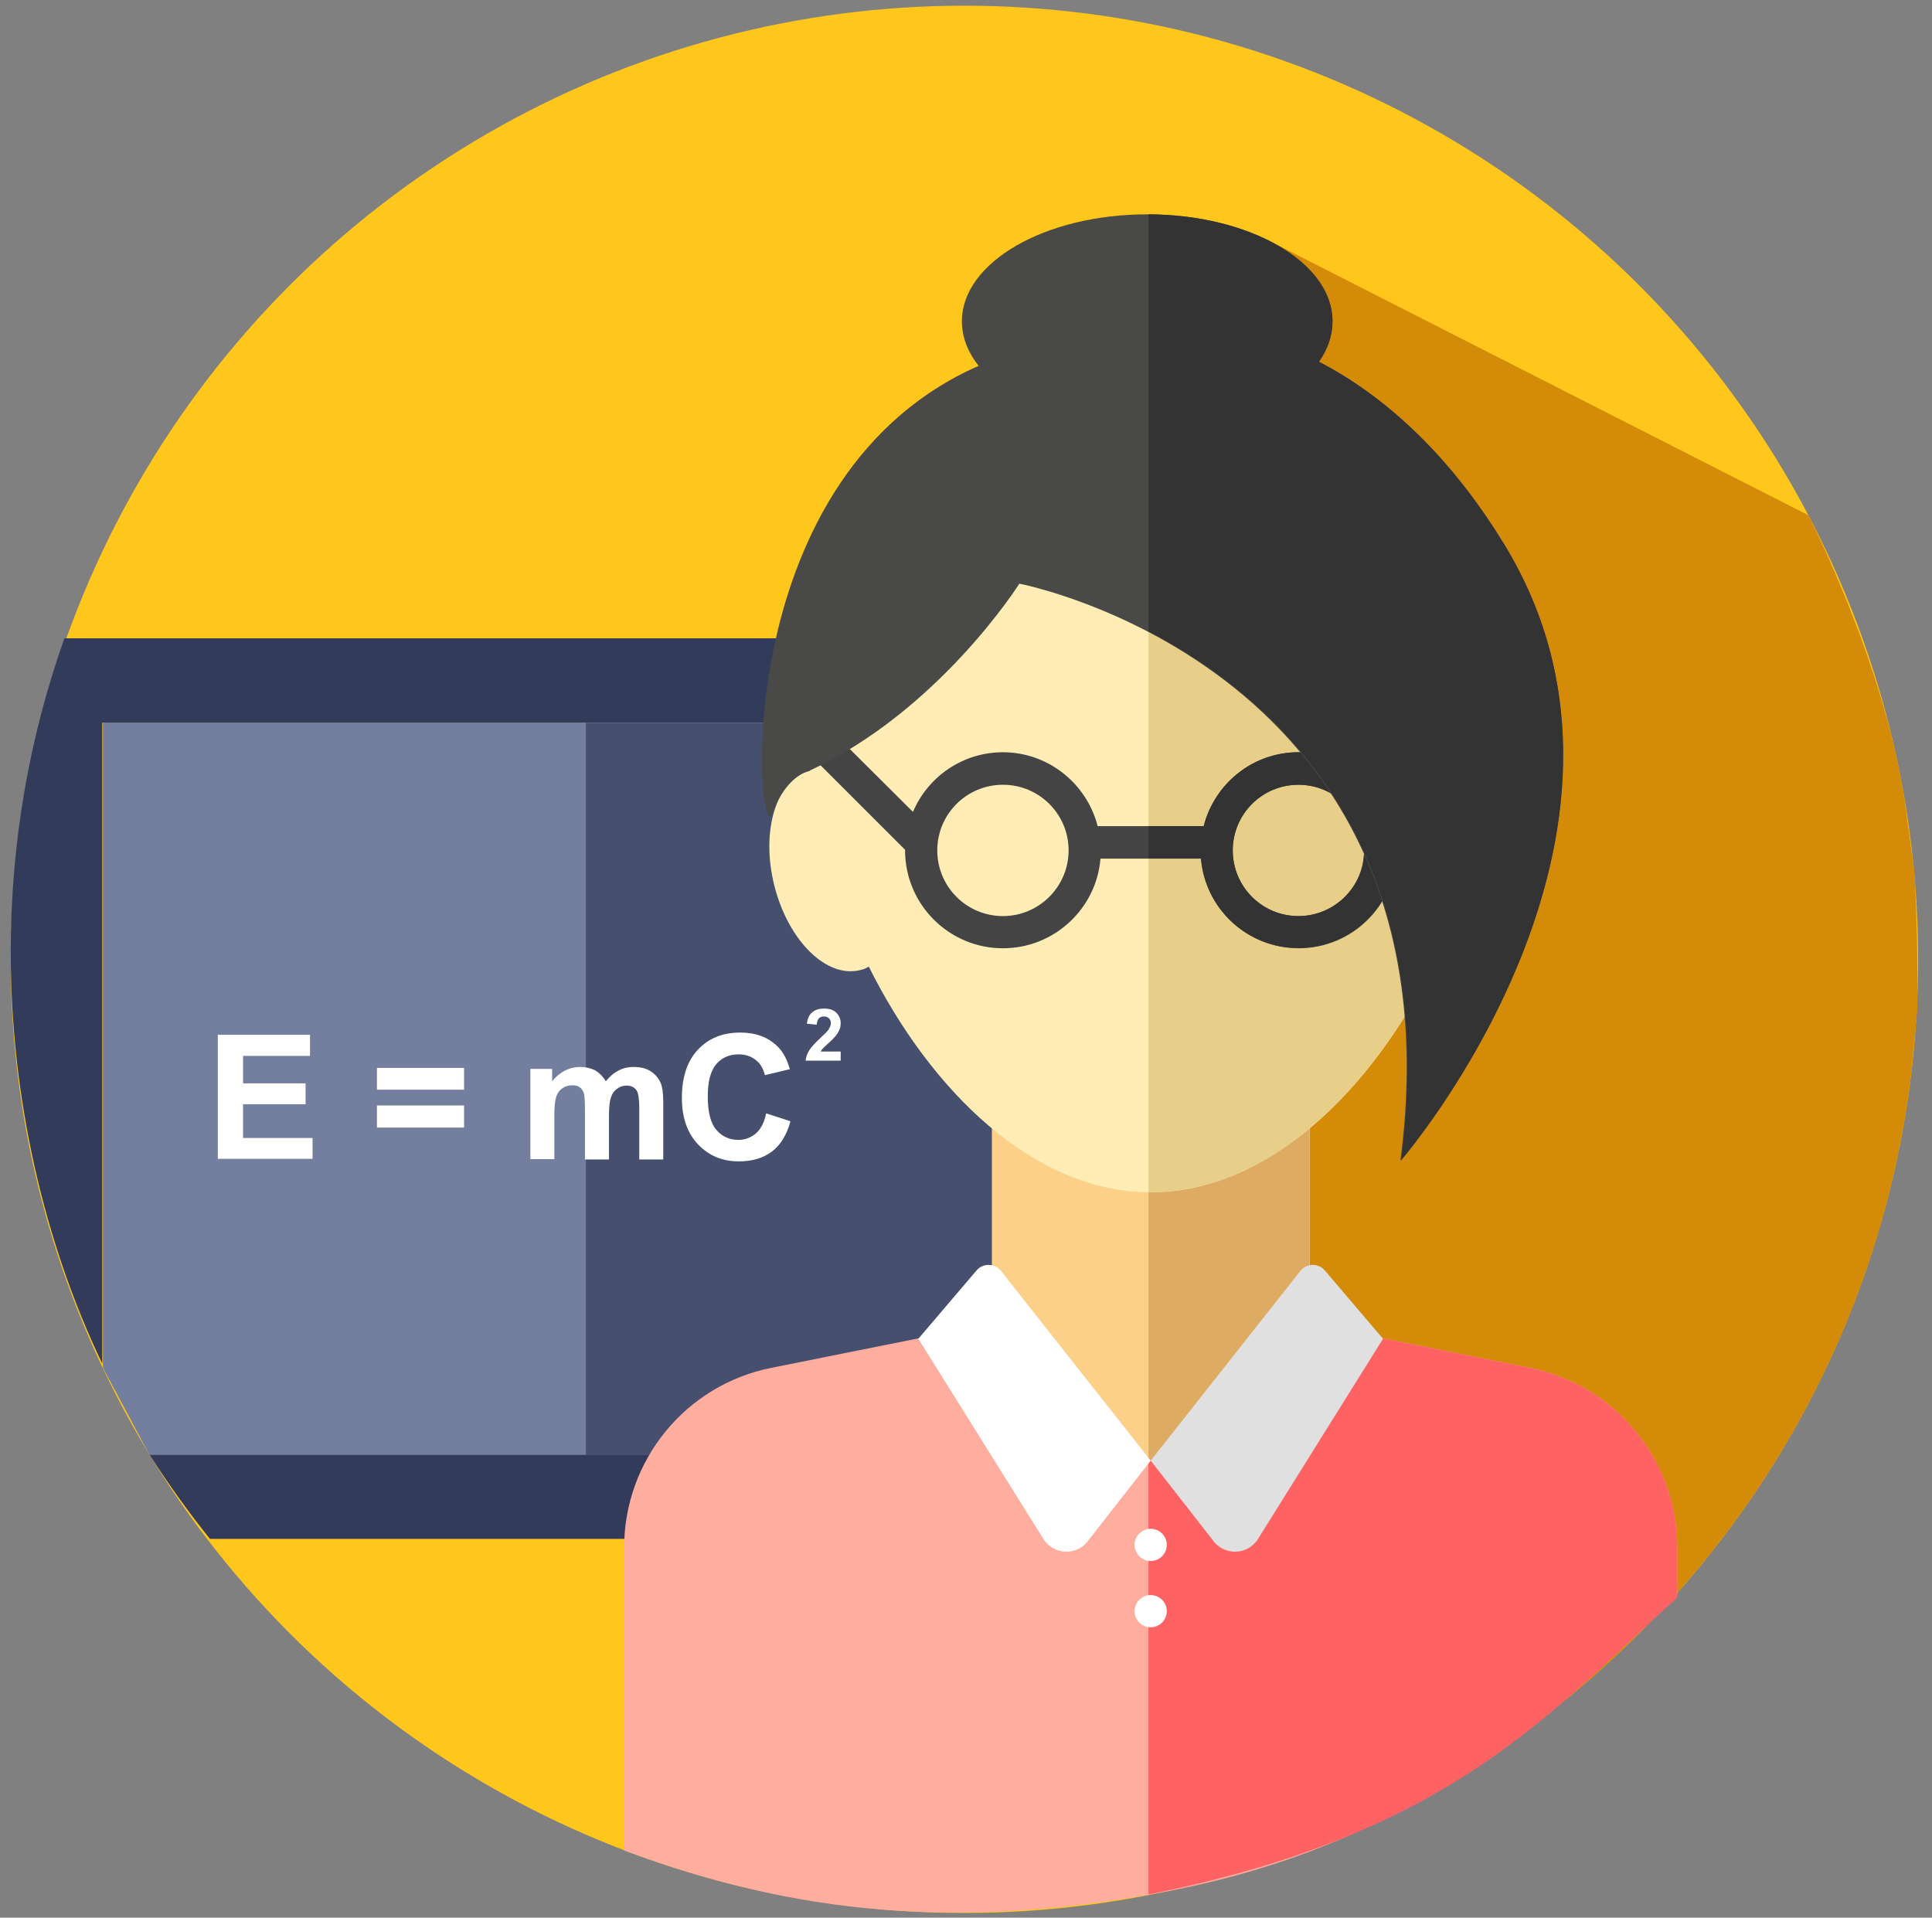 <svg version="1.1" id="Layer_2_1_" xmlns="http://www.w3.org/2000/svg" x="0" y="0" width="612" height="607.5" xml:space="preserve"><rect width="100%" height="100%" fill="#808080" stroke="none"/><style>.st6{fill:#fff}.st14{fill:#444}.st15{fill:#333}</style><circle cx="305.5" cy="303.9" r="302.1" fill="#ffc61b"/><path d="M277.7 447.7l137.7 137.7c102.2-39.9 177.3-134 190.2-246.9l1.7-18.1c.3-6.1 0-30.2-.9-44.5l-3.3-24c-7.3-44.4-30.3-88.7-30.3-88.7L401.3 75.9 277.7 447.7z" fill="#d48b07"/><path d="M336.7 228.9v200.8c-5.2 10.8-11 21.2-17.4 31.3H47.4l-14.8-27.7V228.9h304.1z" fill="#747e9e"/><path d="M336.5 268.7v144.7l5.9 6.5 19.7 21.7 2.4-.8V417c-1-1.3-1.9-2.6-2.7-4-.1-.2-.2-.3-.3-.5-.1-.2-.2-.3-.3-.5-.2-.3-.3-.6-.5-1-.1-.2-.2-.3-.3-.5-.5-1.1-1-2.3-1.4-3.5-.2-.5-.3-.9-.5-1.4-.2-.5-.3-.9-.4-1.4-.1-.5-.2-1-.3-1.4l-.3-1.5c-.1-.5-.2-1-.2-1.5-.1-.4-.1-.9-.1-1.3v-.5c0-.4-.1-.8-.1-1.2V395c.1 0 .2 0 .2-.1l2.4-.6c.7-.2 1.5-.3 2.2-.5.8-.2 1.7-.3 2.5-.5V268.7h-27.9zm0 0v144.7l5.9 6.5 19.7 21.7 2.4-.8V417c-1-1.3-1.9-2.6-2.7-4-.1-.2-.2-.3-.3-.5-.1-.2-.2-.3-.3-.5-.2-.3-.3-.6-.5-1-.1-.2-.2-.3-.3-.5-.5-1.1-1-2.3-1.4-3.5-.2-.5-.3-.9-.5-1.4-.2-.5-.3-.9-.4-1.4-.1-.5-.2-1-.3-1.4l-.3-1.5c-.1-.5-.2-1-.2-1.5-.1-.4-.1-.9-.1-1.3v-.5c0-.4-.1-.8-.1-1.2V395c.1 0 .2 0 .2-.1l2.4-.6c.7-.2 1.5-.3 2.2-.5.8-.2 1.7-.3 2.5-.5V268.7h-27.9zM32.4 432V228.9h304.1v232H47.4c5.9 9.2 12.3 18.1 19.1 26.6h298V202.2H20.4c-11 31-17 64.5-17 99.3 0 45.9 10.4 91.7 29 130.5zm304.1-163.3v144.7l5.9 6.5 19.7 21.7 2.4-.8V417c-1-1.3-1.9-2.6-2.7-4-.1-.2-.2-.3-.3-.5-.1-.2-.2-.3-.3-.5-.2-.3-.3-.6-.5-1-.1-.2-.2-.3-.3-.5-.5-1.1-1-2.3-1.4-3.5-.2-.5-.3-.9-.5-1.4-.2-.5-.3-.9-.4-1.4-.1-.5-.2-1-.3-1.4l-.3-1.5c-.1-.5-.2-1-.2-1.5-.1-.4-.1-.9-.1-1.3v-.5c0-.4-.1-.8-.1-1.2V395c.1 0 .2 0 .2-.1l2.4-.6c.7-.2 1.5-.3 2.2-.5.8-.2 1.7-.3 2.5-.5V268.7h-27.9zm0 0v144.7l5.9 6.5 19.7 21.7 2.4-.8V417c-1-1.3-1.9-2.6-2.7-4-.1-.2-.2-.3-.3-.5-.1-.2-.2-.3-.3-.5-.2-.3-.3-.6-.5-1-.1-.2-.2-.3-.3-.5-.5-1.1-1-2.3-1.4-3.5-.2-.5-.3-.9-.5-1.4-.2-.5-.3-.9-.4-1.4-.1-.5-.2-1-.3-1.4l-.3-1.5c-.1-.5-.2-1-.2-1.5-.1-.4-.1-.9-.1-1.3v-.5c0-.4-.1-.8-.1-1.2V395c.1 0 .2 0 .2-.1l2.4-.6c.7-.2 1.5-.3 2.2-.5.8-.2 1.7-.3 2.5-.5V268.7h-27.9zm0 0v144.7l5.9 6.5 19.7 21.7 2.4-.8V417c-1-1.3-1.9-2.6-2.7-4-.1-.2-.2-.3-.3-.5-.1-.2-.2-.3-.3-.5-.2-.3-.3-.6-.5-1-.1-.2-.2-.3-.3-.5-.5-1.1-1-2.3-1.4-3.5-.2-.5-.3-.9-.5-1.4-.3-.9-.5-1.9-.7-2.8l-.3-1.5c-.1-.5-.2-1-.2-1.5-.1-.4-.1-.9-.1-1.3v-.5c0-.4-.1-.8-.1-1.2V395c.1 0 .2 0 .2-.1l2.4-.6c.7-.2 1.5-.3 2.2-.5.8-.2 1.7-.3 2.5-.5V268.7h-27.9z" fill="#323b5a"/><path d="M336.7 228.9v200.8c0 1.9-.1 27.2-.1 31.3h-151V229h151.1z" fill="#474f6f"/><path class="st6" d="M69 367.2v-39.4h29.2v6.7H77v8.7h19.8v6.6H77v10.7h22v6.6H69zM119.4 345.2v-6.9H147v6.9h-27.6zm0 12v-7H147v7h-27.6zM167.9 338.6h7v3.9c2.5-3 5.5-4.5 8.9-4.5 1.8 0 3.4.4 4.8 1.1 1.3.8 2.4 1.9 3.3 3.4 1.3-1.5 2.6-2.7 4.1-3.4 1.5-.8 3-1.1 4.7-1.1 2.1 0 3.9.4 5.3 1.3 1.5.9 2.5 2.1 3.3 3.8.5 1.2.8 3.2.8 5.9v18.3h-7.6V351c0-2.8-.3-4.7-.8-5.5-.7-1.1-1.8-1.6-3.2-1.6-1.1 0-2.1.3-3 1-.9.6-1.6 1.6-2 2.8s-.6 3.2-.6 5.9v13.7h-7.6v-15.7c0-2.8-.1-4.6-.4-5.4-.3-.8-.7-1.4-1.3-1.8-.6-.4-1.3-.6-2.3-.6-1.2 0-2.2.3-3.1.9-.9.6-1.6 1.5-2 2.7-.4 1.2-.6 3.1-.6 5.9v13.9H168v-28.6zM242.7 352.7l7.7 2.5c-1.2 4.3-3.1 7.5-5.9 9.6-2.8 2.1-6.2 3.1-10.5 3.1-5.2 0-9.5-1.8-12.9-5.4-3.4-3.6-5.1-8.5-5.1-14.7 0-6.6 1.7-11.7 5.1-15.3 3.4-3.6 7.8-5.4 13.4-5.4 4.8 0 8.7 1.4 11.7 4.3 1.8 1.7 3.1 4.1 4 7.3l-7.9 1.9c-.5-2-1.4-3.7-2.9-4.8-1.5-1.2-3.3-1.8-5.4-1.8-2.9 0-5.3 1-7.1 3.1-1.8 2.1-2.7 5.5-2.7 10.2 0 5 .9 8.5 2.7 10.6 1.8 2.1 4.1 3.2 7 3.2 2.1 0 3.9-.7 5.5-2 1.6-1.4 2.7-3.5 3.3-6.4zM266.3 333.1v2.9h-11.1c.1-1.1.5-2.2 1.1-3.2.6-1 1.8-2.3 3.6-4 1.4-1.3 2.3-2.2 2.6-2.7.4-.7.7-1.3.7-1.9 0-.7-.2-1.2-.6-1.6-.4-.4-.9-.6-1.6-.6-.7 0-1.2.2-1.6.6-.4.4-.6 1.1-.7 2l-3.1-.3c.2-1.7.8-3 1.8-3.7 1-.8 2.2-1.1 3.7-1.1 1.6 0 2.9.4 3.8 1.3.9.9 1.4 2 1.4 3.3 0 .7-.1 1.5-.4 2.1-.3.7-.7 1.4-1.3 2.1-.4.5-1.1 1.2-2.1 2.1-1 .9-1.6 1.5-1.9 1.8-.3.3-.5.6-.6.9h6.3z"/><g><path fill="#fcd088" d="M314.2 346.6h100.7v123.1H314.2z"/><path fill="#ddab62" d="M363.8 346.6h51v123.1h-51z"/><path d="M484.6 433.3l-53.4-10.7-9.4-13.8c-1.8-2.6-5.1-3.5-8-2.3l-49.3 56.1-49-56c-2.8-1.2-6.2-.3-8 2.2l-9.7 13.8-53.4 10.7c-27.2 5.4-46.7 29.3-46.7 57v95.9c55.8 20.8 106.1 24.5 166.8 13.9 84.8-14.7 126.8-58 166.8-95.1v-14.7c0-27.7-19.5-51.5-46.7-57z" fill="#ffad9e"/><path d="M484.6 433.3l-53.4-10.7-9.4-13.8c-1.8-2.6-5.1-3.5-8-2.3l-49.3 56.1-.7-.8V600c.2 0 .5.1.7 0 96-19.3 126.4-57.6 166.8-93.9v-15.9c0-27.6-19.5-51.4-46.7-56.9z" fill="#ff6262"/><path d="M472.5 244.2c.5-5 .8-9.9.8-14.8 0-63.7-48.7-115.3-108.8-115.3s-108.8 51.6-108.8 115.3c0 4.8.3 9.8.8 14.8-10.6 2.7-15.6 19-11.2 36.4s16.5 29.4 27.2 26.7c1-.2 1.9-.6 2.7-1.1 19.7 39.5 52.3 71.5 89.3 71.5s69.7-32 89.3-71.5c.9.5 1.8.9 2.7 1.1 10.6 2.7 22.8-9.3 27.2-26.7 4.4-17.4-.6-33.6-11.2-36.4z" fill="#ffedb5"/><path d="M472.5 244.2c.5-5 .8-9.9.8-14.8 0-63.7-48.7-115.3-108.8-115.3h-.7v263.6h.7c37 0 69.7-32 89.3-71.5.9.5 1.8.9 2.7 1.1 10.6 2.7 22.8-9.3 27.2-26.7 4.4-17.4-.6-33.6-11.2-36.4z" fill="#e8cf89"/><circle class="st6" cx="364.5" cy="489.4" r="5.1"/><circle class="st6" cx="364.5" cy="510.4" r="5.1"/><path class="st6" d="M364.5 462.7L317 402.5c-2-2.4-5.7-2.4-7.7 0l-18.4 21.6 39.6 63.4c3.3 5.3 10.9 5.4 14.4.3l19.6-25.1z"/><path d="M364.5 462.7l47.5-60.2c2-2.4 5.7-2.4 7.7 0l18.4 21.6-39.6 63.4c-3.3 5.3-10.9 5.4-14.4.3l-19.6-25.1z" fill="#e0e0e0"/><path class="st14" d="M411.3 238.3c-14.5 0-26.6 10-30 23.4h-33.6c-3.4-13.4-15.6-23.4-30-23.4-12.8 0-23.8 7.8-28.5 18.9L264 232.1c-2-2-5.2-2-7.2 0s-2 5.2 0 7.2l29.9 29.9v.2c0 17.1 13.9 31 31 31 16.2 0 29.6-12.5 30.9-28.4h31.9c1.3 15.9 14.6 28.4 30.9 28.4 17.1 0 31-13.9 31-31s-14-31.1-31.1-31.1zm-93.6 51.9c-11.5 0-20.8-9.3-20.8-20.8s9.3-20.8 20.8-20.8 20.8 9.3 20.8 20.8c0 11.4-9.3 20.8-20.8 20.8zm93.6 0c-11.5 0-20.8-9.3-20.8-20.8s9.3-20.8 20.8-20.8 20.8 9.3 20.8 20.8c.1 11.4-9.3 20.8-20.8 20.8z"/><path class="st15" d="M411.3 238.3c-14.5 0-26.6 10-30 23.4h-17.5v10.2h16.6c1.3 15.9 14.6 28.4 30.9 28.4 17.1 0 31-13.9 31-31s-13.9-31-31-31zm0 51.9c-11.5 0-20.8-9.3-20.8-20.8s9.3-20.8 20.8-20.8 20.8 9.3 20.8 20.8c.1 11.4-9.3 20.8-20.8 20.8z"/><path class="st14" d="M437.9 271.5c-1.3 0-2.6-.5-3.6-1.5-2-2-2-5.2 0-7.2l30.7-30.7c2-2 5.2-2 7.2 0s2 5.2 0 7.2L441.5 270c-1 1-2.3 1.5-3.6 1.5z"/><path d="M476.4 172.3c-14.7-24.1-34.3-45.1-58.6-57.7 2.8-4 4.3-8.3 4.3-12.8 0-18.7-26.3-33.9-58.7-33.9s-58.7 15.2-58.7 33.9c0 5 1.9 9.8 5.3 14.1-.6.3-1.2.5-1.8.8-78.8 36.6-68.3 153.1-63.6 140.9 4.7-12.2 11.7-13.4 11.7-13.4 41.2-19 66.6-59.3 66.6-59.3s141 26.8 120.7 182.8c.2-.1 89.3-103.2 32.8-195.4z" fill="#494948"/><path class="st15" d="M476.4 172.3c-14.7-24.1-34.3-45.1-58.6-57.7 2.8-4 4.3-8.3 4.3-12.8 0-18.7-26.1-33.8-58.3-33.9V200c39.9 20.8 93 67.7 80 167.6 0 0 89.1-103.1 32.6-195.3z"/></g></svg>